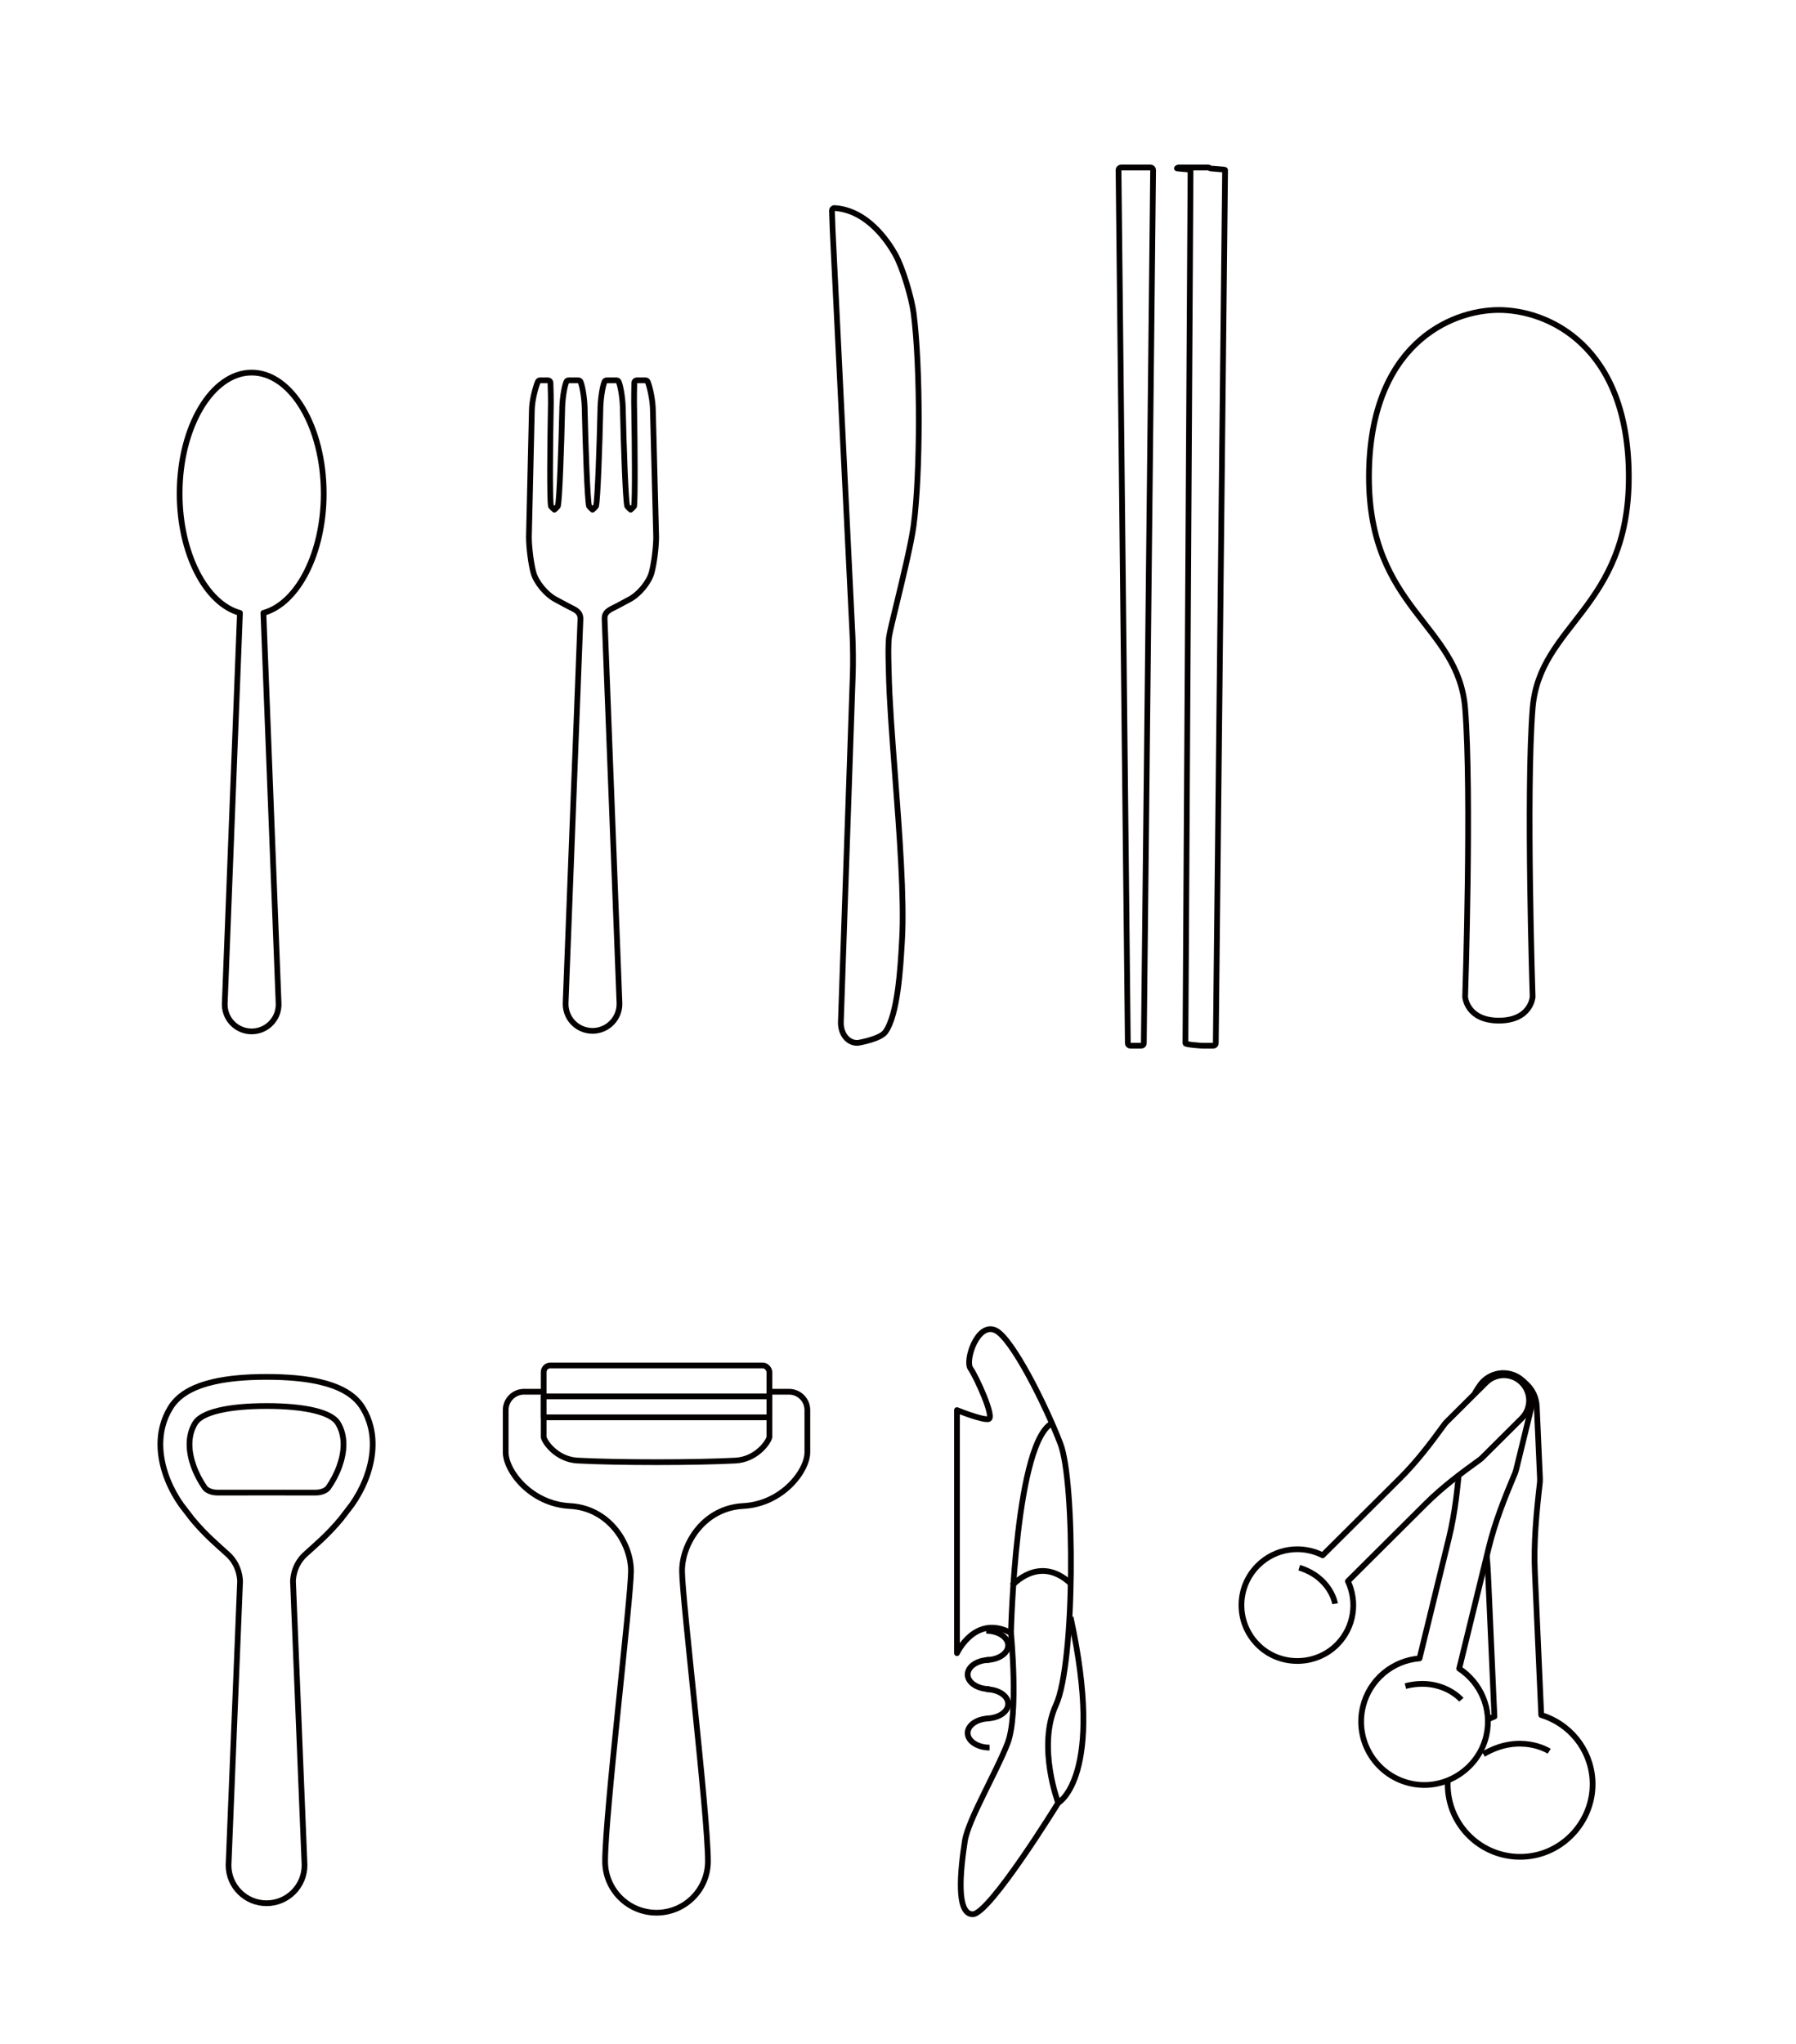 <?xml version="1.0" encoding="UTF-8"?>
<svg id="_レイヤー_2" data-name="レイヤー 2" xmlns="http://www.w3.org/2000/svg" width="638.479" height="726.27" viewBox="0 0 638.479 726.27">
  <defs>
    <style>
      .cls-1 {
        fill: none;
      }

      .cls-1, .cls-2 {
        stroke: #040000;
        stroke-linejoin: round;
        stroke-width: 2.04px;
      }

      .cls-3, .cls-2 {
        fill: #fff;
      }
    </style>
  </defs>
  <g id="text">
    <g>
      <rect class="cls-3" width="638.479" height="726.27"/>
      <g>
        <g>
          <path class="cls-2" d="M531.267,609.987l-2.249-50.436c-.472-10.592-2.405-21.018-4.552-31.401-.124-.598-.201-1.214-.23-1.843l-1.136-25.477c-.286-6.413,4.681-11.844,11.094-12.13h0c6.413-.286,11.844,4.681,12.13,11.094l1.136,25.477c.028.63.005,1.25-.065,1.856-1.214,10.533-2.211,21.09-1.739,31.682l2.258,50.627c9.965,3.036,17.466,11.946,18.205,22.874.93,13.735-9.455,26.047-23.156,27.387-14.815,1.449-27.629-9.811-28.283-24.489-.508-11.396,6.477-21.377,16.588-25.22ZM535.103,509.078c4.315-.192,7.658-3.847,7.465-8.162-.192-4.315-3.847-7.658-8.162-7.465-4.315.192-7.658,3.847-7.465,8.162.192,4.315,3.847,7.658,8.162,7.465Z"/>
          <path class="cls-1" d="M550.734,622.309s-10.198-6.709-23.397,1.043"/>
        </g>
        <g>
          <path class="cls-2" d="M504.641,589.315l10.484-42.892c2.202-9.008,3.137-18.234,3.881-27.477.043-.532.128-1.068.259-1.604l5.296-21.666c1.333-5.454,6.835-8.794,12.289-7.461h0c5.454,1.333,8.794,6.835,7.461,12.289l-5.296,21.666c-.131.536-.302,1.051-.51,1.543-3.603,8.544-7.03,17.162-9.231,26.17l-10.523,43.054c7.621,4.993,11.732,14.313,9.672,23.668-2.589,11.758-14.327,19.547-26.157,17.311-12.792-2.418-20.787-15.014-17.736-27.496,2.369-9.692,10.681-16.357,20.112-17.102ZM532.947,504.182c2.917.713,5.859-1.074,6.572-3.99.713-2.917-1.074-5.859-3.99-6.572-2.917-.713-5.859,1.074-6.572,3.99-.713,2.917,1.074,5.859,3.99,6.572Z"/>
          <path class="cls-1" d="M519.515,604.003s-6.915-8.133-19.897-4.863"/>
        </g>
        <g>
          <path class="cls-2" d="M470.213,552.671l27.628-27.485c5.802-5.772,10.751-12.292,15.563-18.912.277-.381.588-.746.933-1.089l13.955-13.884c3.513-3.495,9.194-3.48,12.689.033h0c3.495,3.513,3.48,9.194-.033,12.689l-13.955,13.884c-.345.343-.711.652-1.093.928-6.644,4.778-13.19,9.693-18.992,15.465l-27.732,27.589c3.443,7.266,2.252,16.178-3.602,22.277-7.359,7.666-19.783,8.133-27.666,1.007-8.523-7.706-8.751-20.871-.711-28.87,6.243-6.211,15.57-7.408,23.016-3.631Z"/>
          <path class="cls-1" d="M474.629,569.887s-1.467-9.307-12.75-12.816"/>
        </g>
      </g>
      <g id="_スプーン" data-name="スプーン">
        <path class="cls-1" d="M89.465,366.507c-5.161,0-9.365-4.045-9.563-9.205-.011-.243-.007-.501,0-.738l5.402-138.755c-12.277-3.351-21.446-21.379-21.446-42.418,0-23.707,11.491-42.992,25.611-42.992s25.616,19.286,25.616,42.992c0,21.039-9.172,39.067-21.446,42.418l5.4,138.755c.098,2.556-.803,4.996-2.541,6.87-1.737,1.88-4.1,2.969-6.658,3.064l-.375.009Z"/>
      </g>
      <g id="_フォーク" data-name="フォーク">
        <path class="cls-1" d="M210.641,366.315c-5.163,0-9.363-4.043-9.565-9.204-.007-.243-.003-.499,0-.738.054-1.338,5.19-133.618,5.268-136.302.08-2.476-1.612-3.302-3.41-4.178-.316-.153-.624-.302-.913-.457l-4.562-2.451c-3.398-1.822-6.906-6.096-7.828-9.522-.881-3.291-1.603-8.984-1.603-12.694l1.04-44.679c0-3.765,1.302-8.38,2.122-10.398.132-.329.449-.544.804-.544h2.83c.467,0,.851.372.865.837.013.267.244,6.529.102,10.154-.237,11.985-.419,31.469.077,33.736.428.53.942,1.05,1.218,1.228.283-.182.806-.711,1.236-1.247.601-2.169,1.25-21.724,1.525-33.766,0-3.719.665-8.396,1.477-10.398.134-.329.455-.544.808-.544h3.471c.357,0,.674.218.806.547.808,2.006,1.464,6.678,1.464,10.416.276,12.021.936,31.579,1.539,33.746.43.536.956,1.065,1.236,1.247.276-.182.806-.711,1.233-1.247.606-2.159,1.264-21.724,1.541-33.766,0-3.718.656-8.39,1.462-10.396.132-.329.451-.547.804-.547h3.476c.353,0,.671.215.806.544.812,2.003,1.473,6.679,1.473,10.419.278,12.021.929,31.573,1.527,33.746.43.536.956,1.065,1.234,1.247.278-.178.785-.687,1.207-1.213.409-2.35.251-21.766.052-33.769-.123-3.602.021-10.059.025-10.125.009-.473.396-.849.869-.849h3.117c.355,0,.672.215.804.544.769,1.889,1.835,6.564,1.835,10.419l1.15,44.636c0,3.733-.72,9.426-1.603,12.717-.918,3.429-4.434,7.695-7.835,9.509l-4.646,2.481c-.28.148-.58.297-.892.446-2.079,1.012-3.437,1.835-3.351,4.005.136,3.374,5.279,136.47,5.279,136.47.098,2.556-.806,4.997-2.541,6.872-1.739,1.878-4.104,2.969-6.659,3.064l-.375.007Z"/>
      </g>
      <g id="_ナイフ" data-name="ナイフ">
        <path class="cls-1" d="M304.676,370.586c-1.386,0-2.713-.583-3.736-1.641-1.359-1.407-2.092-3.528-2.015-5.816l4.246-123.501c.13-3.819.082-10.012-.107-13.807l-7.071-144.251c-.084-1.716-.193-5.469-.225-6.545l-.005-.193c-.005-.245.089-.482.268-.654.177-.17.403-.274.658-.24,11.578.734,18.944,11.759,21.578,16.468,2.696,4.822,5.85,15.542,6.538,20.932,2.442,19.095,2.433,57.164-.016,75.435-.853,6.381-3.865,18.805-6.064,27.877-1.277,5.265-2.379,9.815-2.632,11.41-.407,2.606-.271,7.722-.18,11.106l.052,1.928c.18,9.308,1.165,22.29,2.204,36.037,1.569,20.735,3.351,44.235,2.52,58.617l-.057,1.025c-.512,9.048-1.468,25.887-5.896,31.954-1.769,2.42-8.8,3.699-9.597,3.838-.212.018-.337.021-.462.021Z"/>
      </g>
      <path class="cls-1" d="M405.758,371.592h-3.945c-.478,0-.867-.387-.87-.861l-3.305-310.328c0-.233.089-.457.253-.619.164-.168.385-.26.621-.26h10.546c.235,0,.458.092.621.26.162.161.253.386.251.619l-3.303,310.328c-.007.474-.392.861-.869.861Z"/>
      <path class="cls-1" d="M431.35,371.592h-3.943c-.478,0-5.98-.387-5.987-.861l1.814-310.328c-.003-.233-5.027-.457-4.863-.619.164-.168.389-.26.619-.26h10.551c.23,0,.457.092.617.26.162.161,5.37.386,5.364.619l-3.305,310.328c-.004.474-.392.861-.867.861Z"/>
      <g>
        <path class="cls-1" d="M251.672,661.402c0,10.095-8.184,18.278-18.278,18.278-10.095,0-18.278-8.184-18.278-18.278h0c0-16.72,9.202-93.301,9.202-103.164s-7.882-22.363-21.736-23.079c-13.854-.717-22.811-12.421-22.811-19.108v-14.988c0-3.595,2.914-6.509,6.509-6.509h94.228c3.595,0,6.509,2.914,6.509,6.509v14.988c0,6.688-8.957,18.392-22.811,19.108-13.854.717-21.736,13.216-21.736,23.079s9.202,86.444,9.202,103.164h0ZM261.422,519.018c7.379-.382,11.714-6.44,12.099-8.348v-10.24s-80.255,0-80.255,0v10.24c.385,1.908,4.72,7.966,12.099,8.348,14.684.759,41.371.759,56.057,0Z"/>
        <rect class="cls-2" x="193.266" y="485.204" width="80.255" height="17.018" rx="2.386" ry="2.386"/>
        <rect class="cls-2" x="193.266" y="496.189" width="80.255" height="7.465"/>
      </g>
      <path class="cls-1" d="M132.44,511.452c-.098-1.526-.327-3.048-.705-4.55-.566-2.254-1.467-4.466-2.761-6.588-.743-1.219-1.708-2.432-3.001-3.585-.185-.165-.376-.328-.574-.49-1.389-1.134-3.12-2.199-5.3-3.139-1.246-.537-2.638-1.033-4.197-1.478-.779-.222-1.6-.432-2.465-.627-4.758-1.074-10.847-1.72-18.681-1.72s-13.923.646-18.681,1.72c-.865.195-1.686.405-2.465.627-1.559.445-2.951.941-4.197,1.478-2.18.94-3.912,2.005-5.3,3.139-.198.162-.39.325-.574.49-1.293,1.153-2.258,2.366-3.001,3.585-1.294,2.122-2.195,4.334-2.761,6.588-.378,1.503-.607,3.024-.705,4.55-.098,1.526-.066,3.057.08,4.577.656,6.843,3.605,13.488,7.238,18.634l3.884,5.07c4.955,5.971,9.455,9.614,12.79,12.681,4.434,4.079,4.28,9.6,4.28,9.6l-4.098,100.79c0,7.462,6.049,13.511,13.511,13.511h0c7.462,0,13.511-6.049,13.511-13.511l-4.098-100.79h0s-.153-5.521,4.28-9.6c3.335-3.068,7.835-6.711,12.79-12.681l3.884-5.07c3.633-5.147,6.582-11.791,7.238-18.634.146-1.521.178-3.051.08-4.577ZM120.668,521.012c-1.016,2.83-2.453,5.486-4.003,7.682-.243.344-.759.77-1.511,1.108-.04.018-.087.032-.128.05-.149.063-.3.126-.467.18-.656.218-1.443.363-2.348.363-.947,0-9.192-.003-17.458-.006-8.266.003-16.51.006-17.457.006-.904,0-1.691-.146-2.348-.363-.166-.055-.317-.117-.467-.18-.041-.017-.088-.032-.128-.05-.752-.338-1.268-.764-1.511-1.108-1.55-2.196-2.987-4.852-4.003-7.682-1.821-5.074-2.271-10.714.531-15.307,0,0,0,0,0,0,0,0,0,0,0,0,2.355-3.861,11.607-6.077,25.381-6.077h0c13.774,0,23.026,2.216,25.381,6.077,0,0,0,0,0,0,0,0,0,0,0,0,2.802,4.594,2.352,10.233.531,15.308Z"/>
      <path class="cls-1" d="M532.853,362.672c11.397,0,11.996-8.397,11.996-8.397,0,0-2.399-72.578,0-102.569,2.399-29.991,34.19-35.389,34.19-82.175,0-46.786-28.791-59.382-46.186-59.382-17.395,0-46.186,12.596-46.186,59.382s31.79,52.184,34.19,82.175c2.399,29.991,0,102.569,0,102.569,0,0,.6,8.397,11.996,8.397Z"/>
      <g>
        <path class="cls-1" d="M359.401,580.259s2.799,28.791-1.2,39.188c-3.999,10.397-14.034,27.239-15.195,34.789-1.6,10.397-3.199,25.992,2.799,25.992s30.391-39.588,30.391-39.588c0,0-7.598-19.994-.8-34.789,6.798-14.796,6.798-79.176,1.6-92.772-5.198-13.596-17.286-37.803-23.193-40.388-6.398-2.799-10.797,10.797-8.797,13.596,1.999,2.799,8.797,17.595,6.398,17.995-2.399.4-11.197-3.199-11.197-3.199v86.374s6.398-13.996,19.194-7.198Z"/>
        <path class="cls-1" d="M376.196,640.641s16.795-9.197,4.399-65.98"/>
        <path class="cls-1" d="M359.401,580.259s1.6-69.579,15.195-74.777"/>
        <path class="cls-1" d="M359.801,563.465s9.597-11.197,20.794-.8"/>
        <path class="cls-1" d="M350.604,589.857c4.307,0,7.798-2.319,7.798-5.179,0-2.86-3.491-5.179-7.798-5.179"/>
        <path class="cls-1" d="M351.803,600.214c-4.307,0-7.798-2.319-7.798-5.179s3.491-5.179,7.798-5.179"/>
        <path class="cls-1" d="M350.604,610.65c4.307,0,7.798-2.319,7.798-5.179,0-2.86-3.491-5.179-7.798-5.179"/>
        <path class="cls-1" d="M351.803,621.007c-4.307,0-7.798-2.319-7.798-5.179s3.491-5.179,7.798-5.179"/>
      </g>
    </g>
  </g>
</svg>